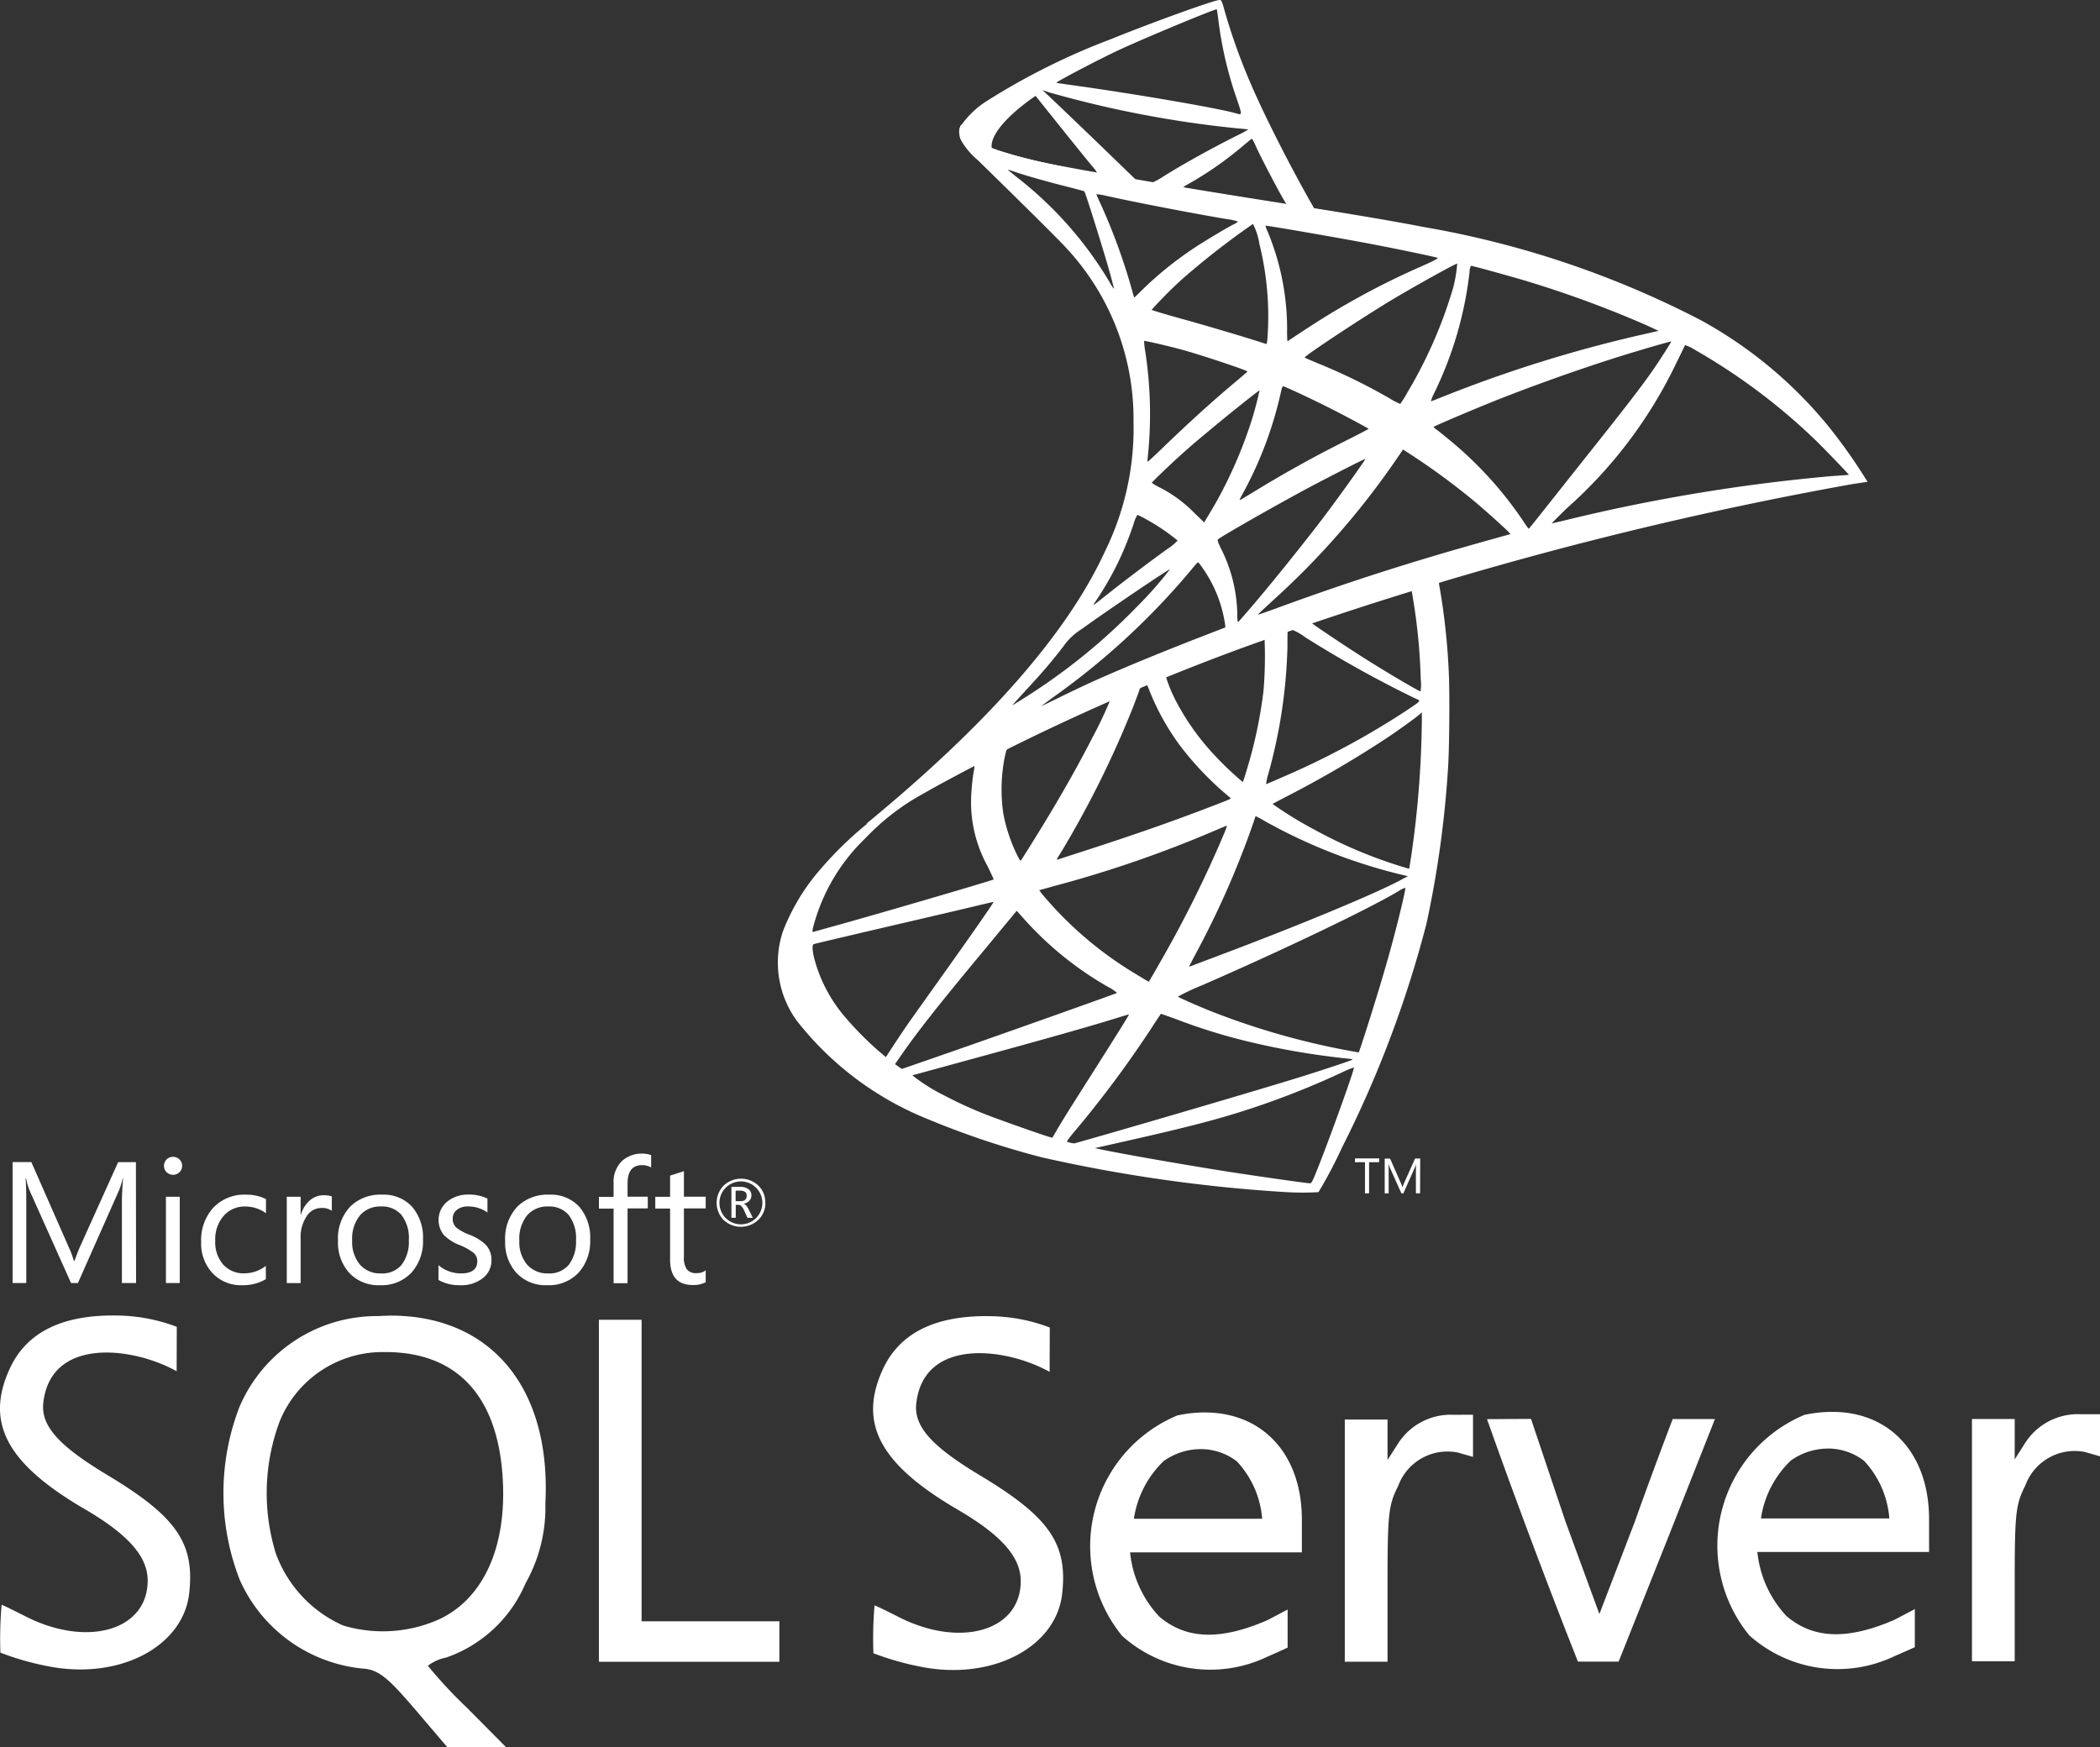<svg xmlns="http://www.w3.org/2000/svg" width="69.281" height="57.651" viewBox="0 0 69.281 57.651"><rect x="0" y="0" width="69.281" height="57.651" fill="#333333" stroke="none"/><defs><style>.a{fill:#fff;}</style></defs><g transform="translate(0 43.404)"><path class="a" d="M47.64,447.627q-2.705-.038-3.521,1.77c-.807,1.776-.087,3.118,2.478,4.616,1.441.841,2.08,1.566,2.08,2.36,0,1.638-1.982,2.22-4.026,1.183-.415-.211-.771-.384-.793-.384a13.009,13.009,0,0,0-.04,1.578,9.094,9.094,0,0,0,1.567.448c2.338.466,4.461-.631,4.662-2.408.186-1.653-.421-2.531-2.7-3.9-1.527-.919-2.2-1.586-2.114-2.376.237-2.175,2.922-1.869,4.4-1.049L49.637,448A5.726,5.726,0,0,0,47.64,447.627Zm8.987.008c-.108,0-.22,0-.331.011a4.927,4.927,0,0,0-4.592,3,7.89,7.89,0,0,0,.013,5.708,4.967,4.967,0,0,0,4.168,2.932c.445.072.749.323,1.613,1.335l1.065,1.249H60.5l-1.289-1.3a15.2,15.2,0,0,1-1.29-1.386,1.431,1.431,0,0,1,.6-.27,4.419,4.419,0,0,0,2.622-2.451,5.087,5.087,0,0,0,.654-2.633c.2-3.835-1.816-6.232-5.174-6.2Zm19.82.013q-2.705-.038-3.524,1.77c-.806,1.776-.085,3.118,2.48,4.616,1.441.841,2.077,1.564,2.077,2.357,0,1.638-1.98,2.222-4.023,1.186-.415-.211-.774-.384-.8-.385a12.845,12.845,0,0,0-.037,1.578,9.177,9.177,0,0,0,1.565.446c2.338.466,4.461-.631,4.662-2.408.186-1.653-.421-2.531-2.7-3.9-1.527-.919-2.2-1.583-2.114-2.373.237-2.175,2.922-1.869,4.4-1.049l.005-1.463A5.7,5.7,0,0,0,76.447,447.649Zm-12.884.12v11.283h5.954v-1.335H64.972v-9.948h-1.41Zm-7.04,1.065c2.355,0,3.7,1.441,3.866,4.152.14,2.249-.615,3.949-2.064,4.651a4.562,4.562,0,0,1-3.2.219,4.158,4.158,0,0,1-2.221-2.379,6.756,6.756,0,0,1,.128-4.357A3.664,3.664,0,0,1,56.523,448.834Zm47.672,1.973a4.447,4.447,0,0,0-.862.1,4.68,4.68,0,0,0-1.818,7.273,4.358,4.358,0,0,0,4.795.686c.324-.139.667-.294.667-.294l0-1.257-.665.35c-1.514.656-2.656.658-3.569-.12a3.621,3.621,0,0,1-.961-2.115h5.665V454.35c0-2.191-1.323-3.573-3.249-3.543Zm-20.691.019a4.433,4.433,0,0,0-.86.1,4.675,4.675,0,0,0-1.818,7.273,4.353,4.353,0,0,0,4.792.686c.324-.139.667-.3.667-.3v-1.255l-.667.35c-1.514.656-2.656.658-3.57-.12a3.628,3.628,0,0,1-.961-2.117h5.668v-1.079C86.755,452.177,85.43,450.8,83.5,450.826Zm28.949.059a2.065,2.065,0,0,0-1.853.975l-.328.515,0-.665,0-.667h-1.41v7.993h1.41v-2.552c0-2.335.03-2.612.352-3.252a1.733,1.733,0,0,1,1.968-1.1l.5.144v-1.391Zm-20.691.019a2.061,2.061,0,0,0-1.85.974l-.331.515,0-.668,0-.665h-1.41v7.991h1.41V456.5c0-2.335.03-2.612.352-3.252a1.733,1.733,0,0,1,1.968-1.1l.5.144V450.9Zm1.1.143c.944,2.661,1.963,5.376,3,8,.447,0,.9,0,1.343,0l1.578-3.957,1.6-4.046H98.989s-.614,1.6-1.255,3.4l-1.164,3.034-1.119-3.055-1.137-3.384Zm11.253.97a1.952,1.952,0,0,1,1.188.406,3.132,3.132,0,0,1,.833,1.9H101.9a3.31,3.31,0,0,1,.988-1.911A2.124,2.124,0,0,1,104.112,452.017Zm-20.691.019a1.951,1.951,0,0,1,1.188.406,3.125,3.125,0,0,1,.833,1.893H81.213a3.306,3.306,0,0,1,.988-1.909A2.116,2.116,0,0,1,83.421,452.035Z" transform="translate(-43.805 -447.626)"/></g><g transform="translate(0.42 38.058)"><path class="a" d="M240.29,410.848a.153.153,0,0,0-.049-.127.3.3,0,0,0-.189-.045h-.127v.348h.153c.141,0,.211-.059.211-.176m.2.725h-.173l-.111-.245c-.056-.122-.117-.184-.182-.184h-.094v.429h-.143v-1.021h.288a.429.429,0,0,1,.289.086.244.244,0,0,1,.083.192.253.253,0,0,1-.068.178.347.347,0,0,1-.191.1v0c.057.013.113.075.169.188l.133.272Zm.318-.5a.708.708,0,1,0-1.207.509.708.708,0,0,0,1.207-.509m.1,0a.765.765,0,0,1-.233.566.838.838,0,0,1-1.146.006.814.814,0,0,1,0-1.133.834.834,0,0,1,1.14-.01.756.756,0,0,1,.235.57" transform="translate(-216.076 -409.449)"/><path class="a" d="M51.345,409.791h-.467v-2.678c0-.211.013-.469.038-.773h-.011a2.608,2.608,0,0,1-.12.386l-1.359,3.065H49.2l-1.363-3.042a2.195,2.195,0,0,1-.12-.409H47.7c.015.159.023.419.023.778v2.673h-.451V405.8h.618l1.223,2.781a3.419,3.419,0,0,1,.181.479h.019c.08-.218.143-.382.192-.489l1.249-2.77h.586" transform="translate(-47.276 -405.515)"/><path class="a" d="M89.063,405.672v2.847h-.456v-2.847Zm.078-1.02a.287.287,0,0,1-.088.211.307.307,0,0,1-.423,0,.3.3,0,0,1,0-.424.305.305,0,0,1,.423,0,.281.281,0,0,1,.088.21" transform="translate(-83.553 -404.243)"/><path class="a" d="M100.82,417.449a1.472,1.472,0,0,1-.781.2,1.283,1.283,0,0,1-.988-.406,1.437,1.437,0,0,1-.367-1.018,1.591,1.591,0,0,1,.4-1.132,1.405,1.405,0,0,1,1.08-.431,1.437,1.437,0,0,1,.659.145v.467a1.163,1.163,0,0,0-.679-.222.913.913,0,0,0-.709.3,1.175,1.175,0,0,0-.286.829,1.123,1.123,0,0,0,.263.787.9.9,0,0,0,.705.289,1.15,1.15,0,0,0,.7-.245" transform="translate(-92.468 -413.302)"/><path class="a" d="M123.538,415.331a.561.561,0,0,0-.348-.092.567.567,0,0,0-.467.25,1.249,1.249,0,0,0-.214.776v1.452h-.457v-2.848h.457v.587h.011a.987.987,0,0,1,.309-.481.682.682,0,0,1,.436-.156.746.746,0,0,1,.273.039" transform="translate(-113.011 -413.44)"/><path class="a" d="M138.367,416.161a1.244,1.244,0,0,0-.247-.835.842.842,0,0,0-.671-.275.882.882,0,0,0-.681.278,1.209,1.209,0,0,0-.27.843,1.152,1.152,0,0,0,.258.8.886.886,0,0,0,.692.288.831.831,0,0,0,.687-.292,1.247,1.247,0,0,0,.231-.807m.468-.016a1.541,1.541,0,0,1-.384,1.093,1.349,1.349,0,0,1-1.034.411,1.314,1.314,0,0,1-1.019-.411,1.487,1.487,0,0,1-.367-1.049,1.53,1.53,0,0,1,.418-1.149,1.415,1.415,0,0,1,1.034-.378,1.269,1.269,0,0,1,.994.4,1.56,1.56,0,0,1,.358,1.088" transform="translate(-125.299 -413.302)"/><path class="a" d="M165.2,416.817a.739.739,0,0,1-.262.581,1.142,1.142,0,0,1-.781.251,1.391,1.391,0,0,1-.706-.173v-.489a1.138,1.138,0,0,0,.739.273q.543,0,.542-.4a.356.356,0,0,0-.12-.276,1.909,1.909,0,0,0-.467-.261,1.5,1.5,0,0,1-.509-.323.788.788,0,0,1,.1-1.106,1.086,1.086,0,0,1,.723-.235,1.36,1.36,0,0,1,.609.133v.459a1.075,1.075,0,0,0-.645-.2.557.557,0,0,0-.364.112.351.351,0,0,0-.137.286.38.38,0,0,0,.114.295,1.591,1.591,0,0,0,.429.236,1.672,1.672,0,0,1,.526.314.706.706,0,0,1,.208.523" transform="translate(-149.406 -413.302)"/><path class="a" d="M183.98,416.161a1.244,1.244,0,0,0-.247-.835.843.843,0,0,0-.671-.275.885.885,0,0,0-.682.278,1.213,1.213,0,0,0-.269.843,1.152,1.152,0,0,0,.258.8.886.886,0,0,0,.692.288.831.831,0,0,0,.687-.292,1.247,1.247,0,0,0,.231-.807m.468-.016a1.541,1.541,0,0,1-.384,1.093,1.349,1.349,0,0,1-1.035.411,1.314,1.314,0,0,1-1.018-.411,1.487,1.487,0,0,1-.367-1.049,1.53,1.53,0,0,1,.418-1.149,1.414,1.414,0,0,1,1.034-.378,1.27,1.27,0,0,1,.994.4,1.56,1.56,0,0,1,.358,1.088" transform="translate(-165.397 -413.302)"/><path class="a" d="M208.939,403.88a.611.611,0,0,0-.3-.075q-.477,0-.478.6v.44h.667v.387h-.667V407.7H207.7v-2.461h-.484v-.387h.484v-.461a.953.953,0,0,1,.292-.738.991.991,0,0,1,.946-.18" transform="translate(-187.877 -403.419)"/><path class="a" d="M224.252,411.931a.86.86,0,0,1-.429.091q-.745,0-.745-.839V409.5h-.489v-.387h.489v-.7l.456-.147v.842h.718v.387h-.718v1.608a.653.653,0,0,0,.1.407.394.394,0,0,0,.325.121.483.483,0,0,0,.295-.092" transform="translate(-201.391 -407.682)"/></g><g transform="translate(25.663)"><path class="a" d="M278.739,240.591l-7.882,2.57L264,246.188l-1.92.507q-.73.694-1.553,1.411c-.6.526-1.173,1-1.606,1.348a12.224,12.224,0,0,0-1.563,1.55,6.874,6.874,0,0,0-1.153,1.956,3.261,3.261,0,0,0,.466,2.947,10.427,10.427,0,0,0,4.3,3.232,28,28,0,0,0,3.787,1.27,50.283,50.283,0,0,0,8.075,1.147,9.455,9.455,0,0,0,1.043,0,14.333,14.333,0,0,0,.77-1.459,36.756,36.756,0,0,0,2.792-7.392,34.321,34.321,0,0,0,.712-5.123c.044-.58.06-2.513.026-3.17a22.245,22.245,0,0,0-.3-2.8.709.709,0,0,1-.019-.246,9.531,9.531,0,0,1,1.065-.324l-.193-.452Zm-1.8,1.057a19.39,19.39,0,0,1,.312,2.986,1.493,1.493,0,0,1-.006.4c-.047,0-1.009-.565-1.692-.993-.6-.374-1.726-1.125-1.906-1.267-.057-.045-.051-.047.436-.215.829-.285,2.793-.915,2.856-.915Zm-4.015,1.318a1.967,1.967,0,0,1,.517.282,37.382,37.382,0,0,0,3.608,2.008c.221.1.246.059-.263.405a26.39,26.39,0,0,1-4.094,2.2c-.289.128-.534.233-.544.233a1.628,1.628,0,0,1,.071-.327,17.164,17.164,0,0,0,.634-4.187c0-.595,0-.6.06-.612Zm-.827.316a13.479,13.479,0,0,1-.034,1.731,15.084,15.084,0,0,1-.547,2.593c-.065.219-.126.407-.136.419a10.647,10.647,0,0,1-1.109-1.081,8.065,8.065,0,0,1-1.1-1.6,4.944,4.944,0,0,1-.332-.809c.092-.067,3.231-1.28,3.254-1.258Zm-3.893,1.534a.025.025,0,0,1,.016.006,1.436,1.436,0,0,1,.092.216,8.073,8.073,0,0,0,.987,1.771,10.249,10.249,0,0,0,1.374,1.483l.293.252c.038.034.051.028-.921.4-1.126.427-2.353.855-3.761,1.31l-1.008.327c-.054.02-.037-.013.12-.258a33.078,33.078,0,0,0,2.352-4.741c.1-.262.2-.525.218-.583a.2.2,0,0,1,.132-.152.245.245,0,0,1,.106-.027Zm-1.193.492a13.289,13.289,0,0,1-.583,1.232c-.576,1.124-1.212,2.231-2.056,3.581-.146.233-.28.446-.3.472-.03.044-.042.029-.135-.155a5.421,5.421,0,0,1-.459-1.38,5.551,5.551,0,0,1,.032-1.775c.077-.372.074-.364.249-.454C264.518,246.442,266.985,245.286,267.009,245.308Zm10.276.418v.253a32.964,32.964,0,0,1-.349,4.477c-.036.233-.067.425-.07.428s-.17-.047-.373-.11a15.357,15.357,0,0,1-2.739-1.172,12.506,12.506,0,0,1-1.394-.855c.006-.006.253-.137.548-.29a34.8,34.8,0,0,0,3.259-1.911c.365-.244.91-.638,1.031-.744Zm-14.775,1.761c.024,0,.018.045-.02.264-.026.152-.056.441-.067.64a4.362,4.362,0,0,0,.526,2.393c.12.245.214.448.209.453-.043.036-3.983,1.189-5.222,1.528l-.714.2c-.043.013-.047,0-.031-.1a6.228,6.228,0,0,1,1.734-2.984,7.783,7.783,0,0,1,1.958-1.5c.605-.345,1.545-.864,1.614-.89l.012,0Zm9.293,1.664a3.2,3.2,0,0,1,.324.175,17.8,17.8,0,0,0,4.562,1.773l.137.031-.188.1c-.791.439-3.4,1.523-6.056,2.521-.388.146-.767.289-.841.318a.519.519,0,0,1-.135.044c0-.006.11-.217.244-.469a29.5,29.5,0,0,0,1.875-4.271c.039-.12.073-.221.077-.226Zm-.947.31a2.277,2.277,0,0,1-.1.277,38.557,38.557,0,0,1-2.067,4.164c-.221.391-.407.711-.414.71s-.187-.107-.4-.237a12.2,12.2,0,0,1-3.115-2.651l-.1-.131.545-.15a38.74,38.74,0,0,0,5.229-1.807c.232-.1.425-.179.429-.175Zm5.885,2.054a0,0,0,0,1,0,.005c0,.132-.3,1.358-.551,2.245-.21.744-.387,1.326-.713,2.357-.144.455-.268.827-.276.825l-.077-.015a24.6,24.6,0,0,1-4.84-1.364c-.415-.167-1.016-.433-1.047-.464a7.528,7.528,0,0,1,.8-.375c2.712-1.183,5.523-2.531,6.484-3.109a.711.711,0,0,1,.22-.106Zm-13.585.465c.015.014-.744,1.1-1.8,2.583-.368.515-.8,1.123-.961,1.35s-.4.586-.54.8l-.251.386-.267-.224a10.6,10.6,0,0,1-1.109-1.131,4.882,4.882,0,0,1-.995-1.925c-.063-.285-.065-.43-.005-.448.087-.026,1.678-.4,3.17-.747.829-.192,1.787-.417,2.13-.5s.627-.148.631-.145Zm.763.292.192.214a11.089,11.089,0,0,0,2.8,2.285,1.534,1.534,0,0,1,.319.211c-.044.027-3.683,1.321-5.365,1.907-.949.331-1.728.6-1.733.6a1.412,1.412,0,0,1-.118-.078l-.11-.079.172-.248c.558-.809,1.26-1.7,2.795-3.545Zm4.754,3.4c0-.005.27.089.592.209a18.918,18.918,0,0,0,2.209.686,25.089,25.089,0,0,0,3.341.58c.133.011.2.026.179.04-.04.025-.917.318-1.562.521-1.023.322-4.151,1.246-6.7,1.98-.473.136-.878.251-.9.256-.057.012-.257-.041-.257-.067a4.783,4.783,0,0,1,.317-.4,36.073,36.073,0,0,0,2.42-3.254c.194-.3.357-.543.361-.548Zm-1.053.03c.008.008-.415.684-1.158,1.855-.314.494-.67,1.057-.792,1.25s-.3.487-.4.654l-.174.3-.089-.024c-.214-.058-1.72-.59-2.118-.748a13.854,13.854,0,0,1-1.386-.637,5.791,5.791,0,0,1-1.027-.651l1.81-.495c2.611-.712,4.055-1.121,5-1.416.177-.055.324-.1.328-.094Zm7.416,1.739c.006,0,.008,0,.009,0,.025.062-.942,2.739-1.3,3.588-.079.19-.108.236-.15.234-.1,0-1.5-.2-2.35-.329-1.485-.225-3.972-.66-4.6-.8l-.146-.032.89-.2c1.908-.43,2.824-.66,3.753-.945a27.131,27.131,0,0,0,3.505-1.351,3.5,3.5,0,0,1,.383-.161Z" transform="translate(-256.042 -222.221)"/><path class="a" d="M314.074,88.674c-.132-.015-2.247.747-3.606,1.3a22.414,22.414,0,0,0-4.154,2.084,3.031,3.031,0,0,0-.8.8.583.583,0,0,0-.034.2l.8.755,1.9.606,4.523.808,5.17.889.052-.444-.046-.007-.681-.107-.138-.243c-.7-1.24-1.479-2.774-1.93-3.812a20.078,20.078,0,0,1-.87-2.4c-.111-.4-.122-.424-.183-.431Zm-.1.307h.009s.028.171.052.369a12.535,12.535,0,0,0,.579,2.509c.22.655.223.616-.039.544-.608-.17-3.332-.637-5.3-.91-.317-.044-.582-.083-.586-.087-.025-.025,1.421-.783,2.062-1.081C311.573,89.942,313.811,89.01,313.974,88.981Zm-5.741,2.666.231.079a35.584,35.584,0,0,0,6.188,1.182c.2.016.364.034.369.039a3.835,3.835,0,0,1-.373.2c-.846.424-1.776.94-2.42,1.343a2.26,2.26,0,0,1-.385.212c-.023,0-.147-.022-.278-.044l-.238-.039-.6-.581c-1.05-1.017-1.87-1.8-2.188-2.1Zm-.234.187.838,1.046c.461.575.923,1.146,1.026,1.269a1.835,1.835,0,0,1,.177.231c-.024.017-1.214-.214-1.845-.359-.648-.148-.915-.22-1.316-.348l-.327-.1v-.081c0-.4.511-.994,1.37-1.6l.076-.052Zm7.134,1.425c.025,0,.052.053.126.216.2.445.836,1.651.989,1.885.05.077.13.082-.709-.054-2.017-.326-2.67-.435-2.67-.448A.6.6,0,0,1,313,94.77a11.687,11.687,0,0,0,1.816-1.258l.287-.241a.042.042,0,0,1,.027-.012Z" transform="translate(-299.501 -88.674)"/><path class="a" d="M283.233,122.639a.591.591,0,0,0-.007.516,2.443,2.443,0,0,0,.558.663s2.647,2.583,2.972,2.957a8.274,8.274,0,0,1,2.163,5.661,9.206,9.206,0,0,1-.939,4.283c-1.24,2.7-3.852,5.686-7.886,9l.592-.2a18.679,18.679,0,0,1,2.117-1.257,75.869,75.869,0,0,1,9.834-4.4,122.937,122.937,0,0,1,19.955-5.35l.544-.084-.084-.131a17.771,17.771,0,0,0-1.194-1.683,14.307,14.307,0,0,0-4.226-3.519,31.417,31.417,0,0,0-9.18-3.08c-.723-.144-2.306-.415-3.594-.616-2.729-.425-4.488-.712-6.432-1.051-.7-.121-1.737-.3-2.428-.445a15.457,15.457,0,0,1-1.576-.423c-.439-.173-1.057-.34-1.189-.844Zm1.534,1.49a1.868,1.868,0,0,1,.224.069c.223.076.518.165.861.261.24.067.5.138.785.209.358.092.654.17.658.175.04.045.641,1.965.846,2.7.078.281.138.515.132.521a1.289,1.289,0,0,1-.147-.229,12.433,12.433,0,0,0-3.073-3.47C284.9,124.239,284.767,124.133,284.767,124.129Zm2.933.81a2.109,2.109,0,0,1,.32.055c1.015.224,2.827.574,3.993.77a1.8,1.8,0,0,1,.354.078.568.568,0,0,1-.161.1c-.2.1-.987.572-1.251.749a11.66,11.66,0,0,0-1.688,1.346c-.174.173-.319.314-.324.314a1.694,1.694,0,0,1-.067-.224,19.833,19.833,0,0,0-1.065-2.916c-.065-.139-.117-.261-.117-.272s0,0,.006,0Zm5.16.981a2.177,2.177,0,0,1,.212.662,9.919,9.919,0,0,1,.286,2.726c-.009.249-.025.481-.035.515l-.019.062-.308-.1c-.635-.2-1.672-.508-2.56-.754-.5-.14-.919-.264-.919-.277a13.666,13.666,0,0,1,1.053-1.053,26.619,26.619,0,0,1,2.29-1.781Zm.41.059c.018-.017,2.466.407,3.578.62.829.159,2.028.41,2.1.44.035.015-.089.082-.487.262a25.627,25.627,0,0,0-3.9,2.12c-.306.2-.559.371-.565.371a3.721,3.721,0,0,1-.01-.379,8.374,8.374,0,0,0-.641-3.237,1.133,1.133,0,0,1-.074-.2Zm6.328,1.252a4.54,4.54,0,0,1-.131.787,15.012,15.012,0,0,1-1.5,3.442,3.717,3.717,0,0,1-.249.4,2.458,2.458,0,0,1-.358-.188,18.972,18.972,0,0,0-2.337-1.143c-.24-.1-.444-.187-.455-.2-.039-.037,1.874-1.3,2.888-1.912C298.269,127.935,299.575,127.207,299.6,127.23Zm.453.071c.055,0,1.14.3,1.7.464a35.62,35.62,0,0,1,4.056,1.482l.435.2-.307.071a44.212,44.212,0,0,0-6.866,2.124c-.176.071-.328.13-.339.13a1.5,1.5,0,0,1,.123-.3,12.246,12.246,0,0,0,1.152-3.968.423.423,0,0,1,.044-.2Zm-10.788,2.479c.017-.017.843.176,1.294.3.677.19,2.118.672,2.119.709,0,.007-.159.146-.353.308-.779.652-1.531,1.333-2.431,2.2-.267.258-.494.467-.5.467s-.016-.038-.01-.083a13.581,13.581,0,0,0-.082-3.594,2.114,2.114,0,0,1-.032-.313Zm17.395.016c.012.012-.383.631-.63.984-.359.515-.88,1.191-2.067,2.683-.623.784-1.326,1.671-1.563,1.971s-.436.546-.441.546a2.593,2.593,0,0,1-.169-.238,12.437,12.437,0,0,0-2.41-2.665c-.177-.147-.376-.308-.443-.358a.688.688,0,0,1-.121-.1c0-.016,1.011-.45,1.782-.764,1.344-.547,3.181-1.2,4.555-1.623.725-.222,1.495-.444,1.506-.433Zm.456.12a1.523,1.523,0,0,1,.339.165,20.119,20.119,0,0,1,3.982,2.989c.317.311,1.094,1.119,1.082,1.126s-.271.023-.6.047a58.721,58.721,0,0,0-8.8,1.465c-.21.05-.391.092-.4.092s.218-.23.51-.511a15.1,15.1,0,0,0,3.614-4.81c.145-.293.268-.546.273-.561Zm-13.259,1.359c.083.019.856.378,1.44.671.534.267,1.342.7,1.382.735.005,0-.28.153-.633.33-1.119.56-2.078,1.089-3.079,1.7-.285.174-.525.318-.532.318-.025,0-.015-.022.145-.314a12.629,12.629,0,0,0,1.211-3.281c.022-.1.049-.164.067-.16Zm-.779.14a11.212,11.212,0,0,1-.312,1.147,14.918,14.918,0,0,1-1.052,2.418c-.093.168-.236.413-.317.546l-.147.241-.334-.323a4.376,4.376,0,0,0-1.108-.818,1.643,1.643,0,0,1-.288-.168,24.256,24.256,0,0,1,1.8-1.637C291.88,132.346,293.061,131.4,293.076,131.415Zm4.735,1.947.29.188a23.219,23.219,0,0,1,2.057,1.516c.337.281.992.868,1.127,1.01l.072.076-.482.135c-2.729.757-4.837,1.431-7.3,2.335-.273.1-.509.183-.525.183-.034,0-.068.031.546-.533a26.3,26.3,0,0,0,4-4.595Zm-1.244.312c.014.014-.806,1.164-1.294,1.813-.583.776-1.622,2.075-2.337,2.919-.3.353-.555.646-.568.651s-.025-.081-.025-.218a4.994,4.994,0,0,0-.506-2.144c-.136-.276-.159-.342-.131-.368.112-.1,1.848-1.091,2.942-1.678.751-.4,1.905-.989,1.92-.975Zm-7.524,1.844a2.567,2.567,0,0,1,.309.156,6.558,6.558,0,0,1,1.022.693,1.848,1.848,0,0,1-.347.283c-.565.407-1.424,1.056-1.922,1.452-.525.418-.543.431-.484.34a10.67,10.67,0,0,0,.8-1.377,11.135,11.135,0,0,0,.5-1.245,1.108,1.108,0,0,1,.126-.3Zm2,1.573c.027,0,.066.047.227.288a4.315,4.315,0,0,1,.667,1.735l.014.118-.814.315c-1.461.567-2.806,1.126-3.715,1.542-.254.116-.7.331-1,.478s-.532.262-.532.256.184-.145.409-.308a24.132,24.132,0,0,0,4.479-4.129c.124-.152.236-.283.251-.292a.026.026,0,0,1,.011,0Zm-.925.229A12.989,12.989,0,0,1,289,138.583a19.874,19.874,0,0,1-3.7,2.987c-.177.112-.338.213-.359.225-.039.023.013-.036.632-.711.39-.425.689-.778,1.028-1.219a2.046,2.046,0,0,1,.593-.567c.882-.636,2.9-2,2.921-1.978Z" transform="translate(-277.186 -118.532)"/></g><g transform="translate(44.701 38.225)"><path class="a" d="M414.286,404.926h-.331v1.026h-.135v-1.026h-.331V404.8h.8" transform="translate(-413.489 -404.804)"/><path class="a" d="M422.738,405.945H422.6v-.771c0-.06,0-.135.012-.222h0a.688.688,0,0,1-.034.112l-.391.882h-.066l-.392-.876a.663.663,0,0,1-.034-.117h0c0,.046.006.12.006.224v.769h-.13V404.8h.178l.352.8a.868.868,0,0,1,.052.138h.006c.023-.063.042-.111.055-.141l.359-.8h.169" transform="translate(-420.589 -404.797)"/></g></svg>